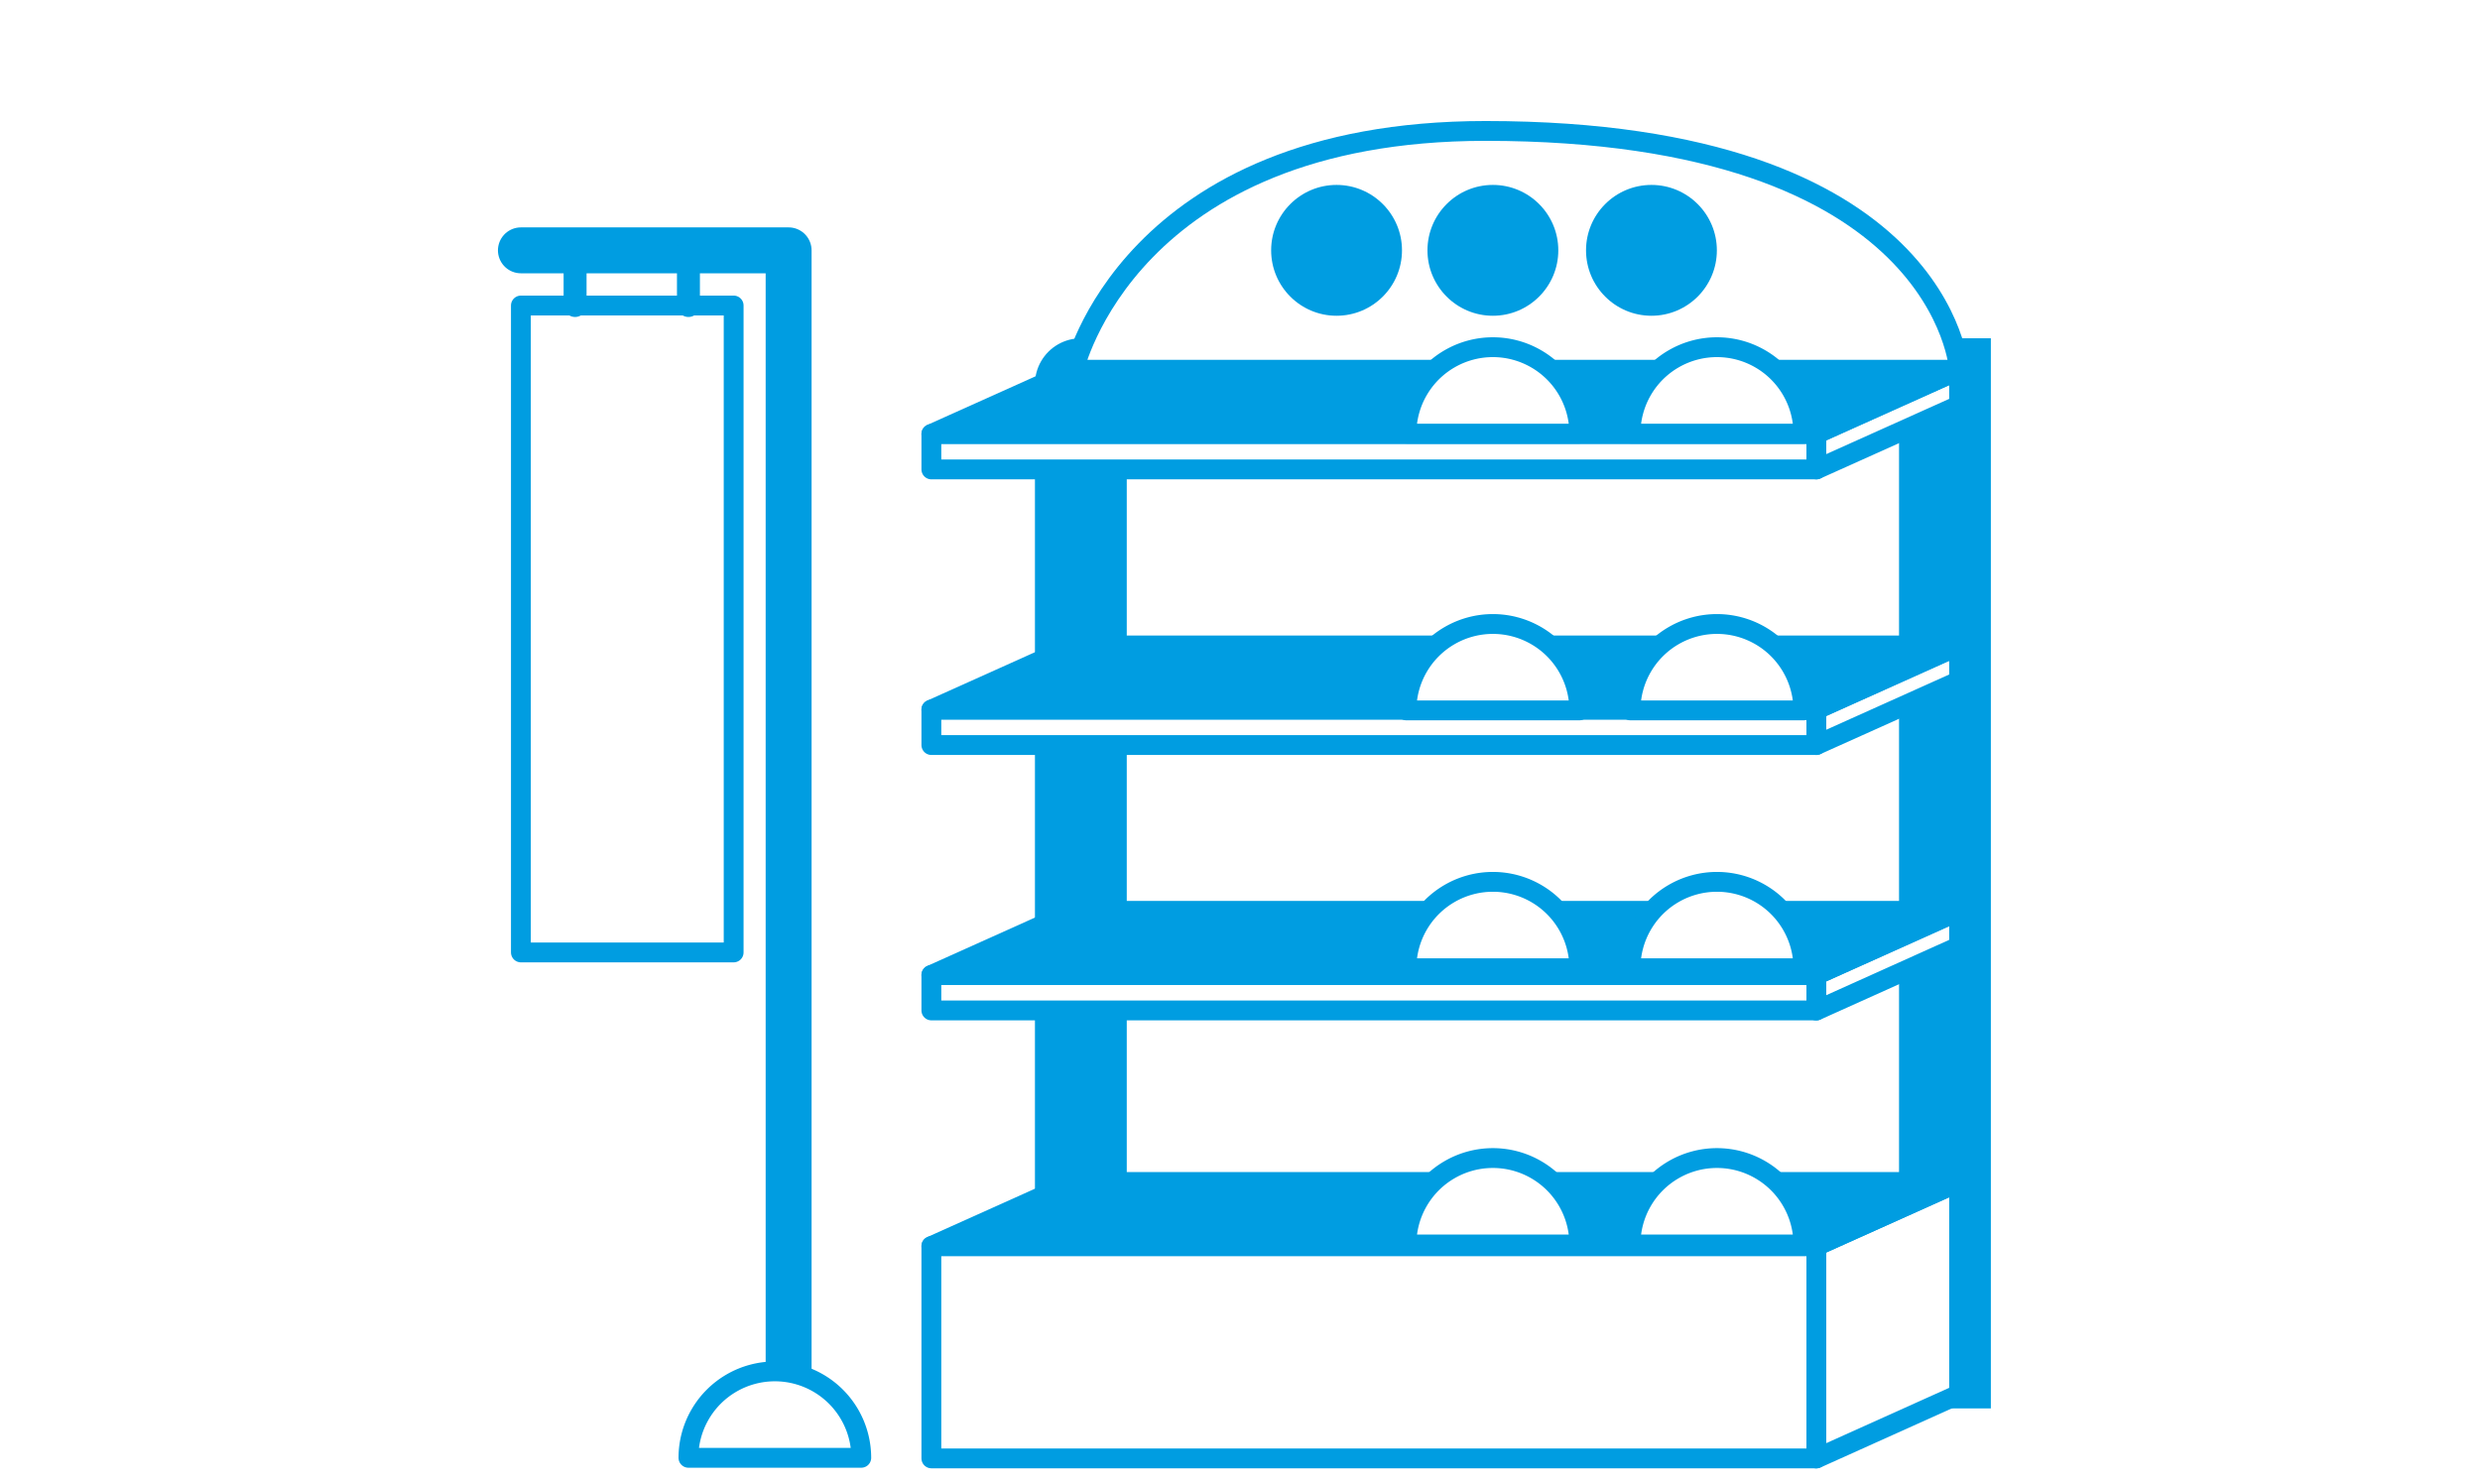 <svg xmlns="http://www.w3.org/2000/svg" viewBox="0 0 254 152"><rect width="254" height="152" style="fill:#fff"/><line x1="199.2" y1="139.55" x2="199.2" y2="39.35" style="fill:#009de1;stroke:#009de1;stroke-linecap:square;stroke-linejoin:round;stroke-width:9.404px"/><line x1="110.7" y1="141.9" x2="110.7" y2="39.35" style="fill:#009de1;stroke:#009de1;stroke-linecap:round;stroke-linejoin:round;stroke-width:9.404px"/><polygon points="186.03 48.08 95.39 48.08 110.01 41.51 200.65 41.51 186.03 48.08" style="fill:#fff"/><rect x="95.39" y="44.45" width="90.64" height="3.63" style="fill:#fff;stroke:#009de1;stroke-linecap:round;stroke-linejoin:round;stroke-width:2.031px"/><polygon points="200.65 41.51 200.65 37.88 186.03 44.45 186.03 48.08 200.65 41.51" style="fill:#fff;stroke:#009de1;stroke-linecap:round;stroke-linejoin:round;stroke-width:2.031px"/><polygon points="186.03 44.45 95.39 44.45 110.01 37.88 200.65 37.88 186.03 44.45" style="fill:#009de1;stroke:#009de1;stroke-linecap:round;stroke-linejoin:round;stroke-width:2.031px"/><polygon points="186.03 76.31 95.39 76.31 110.01 69.74 200.65 69.74 186.03 76.31" style="fill:#fff"/><rect x="95.39" y="72.68" width="90.64" height="3.63" style="fill:#fff;stroke:#009de1;stroke-linecap:round;stroke-linejoin:round;stroke-width:2.031px"/><polygon points="200.65 69.74 200.65 66.11 186.03 72.68 186.03 76.31 200.65 69.74" style="fill:#fff;stroke:#009de1;stroke-linecap:round;stroke-linejoin:round;stroke-width:2.031px"/><polygon points="186.03 72.68 95.39 72.68 110.01 66.11 200.65 66.11 186.03 72.68" style="fill:#009de1;stroke:#009de1;stroke-linecap:round;stroke-linejoin:round;stroke-width:2.031px"/><polygon points="186.03 103.5 95.39 103.5 110.01 96.92 200.65 96.92 186.03 103.5" style="fill:#fff"/><rect x="95.39" y="99.86" width="90.64" height="3.63" style="fill:#fff;stroke:#009de1;stroke-linecap:round;stroke-linejoin:round;stroke-width:2.031px"/><polygon points="200.65 96.92 200.65 93.29 186.03 99.86 186.03 103.5 200.65 96.92" style="fill:#fff;stroke:#009de1;stroke-linecap:round;stroke-linejoin:round;stroke-width:2.031px"/><polygon points="186.03 99.86 95.39 99.86 110.01 93.29 200.65 93.29 186.03 99.86" style="fill:#009de1;stroke:#009de1;stroke-linecap:round;stroke-linejoin:round;stroke-width:2.031px"/><polygon points="186.03 131.27 95.39 131.27 110.01 124.69 200.65 124.69 186.03 131.27" style="fill:#fff"/><rect x="95.39" y="127.63" width="90.64" height="21.74" style="fill:#fff;stroke:#009de1;stroke-linecap:round;stroke-linejoin:round;stroke-width:2.031px"/><polygon points="200.65 142.8 200.65 121.06 186.03 127.63 186.03 149.38 200.65 142.8" style="fill:#fff;stroke:#009de1;stroke-linecap:round;stroke-linejoin:round;stroke-width:2.031px"/><polygon points="186.03 127.63 95.39 127.63 110.01 121.06 200.65 121.06 186.03 127.63" style="fill:#009de1;stroke:#009de1;stroke-linecap:round;stroke-linejoin:round;stroke-width:2.031px"/><path d="M152.15,13.41c47,0,48.5,24.46,48.5,24.46H110S115.53,13.41,152.15,13.41Z" style="fill:#fff;stroke:#009de1;stroke-linecap:round;stroke-linejoin:round;stroke-width:2.031px"/><path d="M184.7,44.41H167a8.85,8.85,0,0,1,17.7,0Z" style="fill:#fff;stroke:#009de1;stroke-linecap:round;stroke-linejoin:round;stroke-width:2.031px"/><path d="M161.75,44.41h-17.7a8.85,8.85,0,1,1,17.7,0Z" style="fill:#fff;stroke:#009de1;stroke-linecap:round;stroke-linejoin:round;stroke-width:2.031px"/><path d="M184.7,72.76H167a8.85,8.85,0,1,1,17.7,0Z" style="fill:#fff;stroke:#009de1;stroke-linecap:round;stroke-linejoin:round;stroke-width:2.031px"/><path d="M161.75,72.76h-17.7a8.85,8.85,0,1,1,17.7,0Z" style="fill:#fff;stroke:#009de1;stroke-linecap:round;stroke-linejoin:round;stroke-width:2.031px"/><path d="M184.7,99.17H167a8.85,8.85,0,1,1,17.7,0Z" style="fill:#fff;stroke:#009de1;stroke-linecap:round;stroke-linejoin:round;stroke-width:2.031px"/><path d="M161.75,99.17h-17.7a8.85,8.85,0,1,1,17.7,0Z" style="fill:#fff;stroke:#009de1;stroke-linecap:round;stroke-linejoin:round;stroke-width:2.031px"/><path d="M184.7,127.46H167a8.85,8.85,0,0,1,17.7,0Z" style="fill:#fff;stroke:#009de1;stroke-linecap:round;stroke-linejoin:round;stroke-width:2.031px"/><path d="M161.75,127.46h-17.7a8.85,8.85,0,0,1,17.7,0Z" style="fill:#fff;stroke:#009de1;stroke-linecap:round;stroke-linejoin:round;stroke-width:2.031px"/><polygon points="75.14 97.55 64.25 97.55 53.35 97.55 53.35 31.29 75.14 31.29 75.14 97.55" style="fill:#fff;stroke:#009de1;stroke-linecap:round;stroke-linejoin:round;stroke-width:2.031px"/><polyline points="80.77 144.89 80.77 25.64 53.35 25.64" style="fill:none;stroke:#009de1;stroke-linecap:round;stroke-linejoin:round;stroke-width:4.702px"/><path d="M88.21,149.31H70.51a8.85,8.85,0,0,1,17.7,0Z" style="fill:#fff;stroke:#009de1;stroke-linecap:round;stroke-linejoin:round;stroke-width:2.031px"/><line x1="70.51" y1="31.29" x2="70.51" y2="25.64" style="fill:none;stroke:#009de1;stroke-linecap:round;stroke-linejoin:round;stroke-width:2.351px"/><line x1="58.9" y1="31.29" x2="58.9" y2="25.64" style="fill:none;stroke:#009de1;stroke-linecap:round;stroke-linejoin:round;stroke-width:2.351px"/><circle cx="136.89" cy="25.64" r="6.7" style="fill:#009de1"/><circle cx="152.9" cy="25.64" r="6.7" style="fill:#009de1"/><circle cx="169.14" cy="25.64" r="6.7" style="fill:#009de1"/></svg>